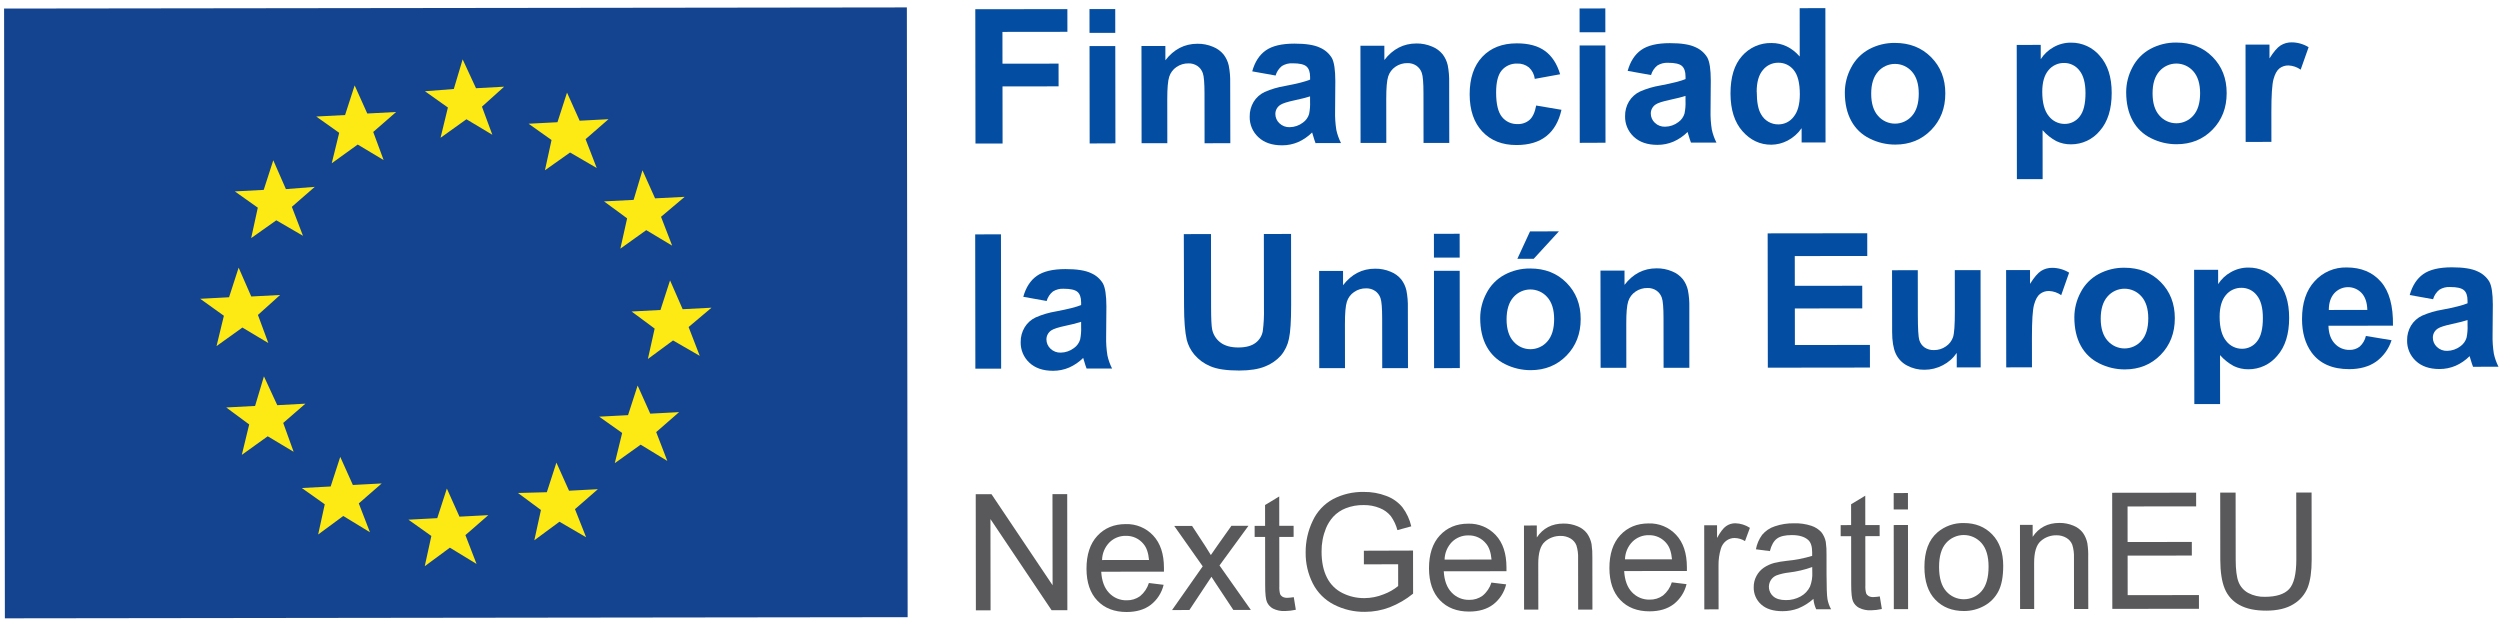 <svg width="270" height="67" viewBox="0 0 270 67" fill="none" xmlns="http://www.w3.org/2000/svg">
<path d="M97.941 0.801L0.442 0.925L0.526 66.779L98.025 66.655L97.941 0.801Z" fill="#14438F"/>
<path d="M24.18 34.103L21.621 32.269L24.737 32.104L25.773 28.906L27.135 32.021L30.251 31.858L27.856 34.014L28.98 37.049L26.18 35.375L23.386 37.377L24.18 34.099M26.912 45.841L24.433 44.006L27.549 43.842L28.505 40.646L29.945 43.76L32.983 43.596L30.588 45.678L31.712 48.793L28.912 47.119L26.116 49.125L26.912 45.841ZM35.074 54.463L32.596 52.705L35.712 52.54L36.747 49.342L38.109 52.377L41.225 52.212L38.75 54.368L39.954 57.483L37.074 55.725L34.36 57.727L35.074 54.463ZM46.587 57.884L44.108 56.125L47.224 55.961L48.26 52.763L49.622 55.799L52.738 55.635L50.264 57.791L51.467 60.906L48.587 59.148L45.872 61.15L46.587 57.884ZM58.422 55.079L55.941 53.242L59.057 53.16L60.093 49.962L61.455 52.997L64.571 52.832L62.098 54.989L63.3 58.023L60.42 56.347L57.706 58.351L58.422 55.079ZM67.193 46.759L64.712 45L67.828 44.836L68.864 41.638L70.226 44.674L73.342 44.51L70.869 46.666L72.071 49.781L69.191 48.023L66.396 50.023L67.193 46.759ZM70.702 35.487L68.213 33.642L71.331 33.478L72.365 30.28L73.727 33.394L76.845 33.232L74.37 35.318L75.572 38.433L72.688 36.768L69.972 38.77L70.702 35.487ZM67.729 23.583L66.999 26.855L69.794 24.855L72.593 26.529L71.391 23.414L73.945 21.258L70.748 21.422L69.386 18.388L68.431 21.586L65.235 21.75L67.729 23.583ZM59.567 15.121L57.087 13.363L60.205 13.2L61.238 10.002L62.602 13.037L65.719 12.872L63.243 15.029L64.445 18.143L61.567 16.47L58.853 18.391L59.567 15.121ZM48.373 11.612L45.895 9.854L49.011 9.611L49.966 6.411L51.409 9.528L54.447 9.363L52.05 11.519L53.173 14.556L50.374 12.88L47.579 14.882L48.373 11.612ZM36.632 14.344L34.154 12.585L37.268 12.423L38.303 9.225L39.665 12.259L42.783 12.095L40.308 14.251L41.432 17.286L38.632 15.612L35.828 17.632L36.632 14.344ZM27.843 22.43L25.365 20.671L28.481 20.507L29.514 17.309L30.879 20.424L33.995 20.181L31.519 22.337L32.721 25.466L29.842 23.792L27.127 25.714L27.843 22.43Z" fill="#FDEA14"/>
<path d="M105.351 15.502L105.332 0.997L115.277 0.984L115.28 3.437L108.264 3.446L108.268 6.879L114.325 6.871L114.328 9.326L108.271 9.334L108.279 15.498L105.351 15.502Z" fill="#034EA2"/>
<path d="M117.668 3.553L117.664 0.981L120.446 0.977L120.449 3.55L117.668 3.553ZM117.683 15.494L117.67 4.978L120.451 4.975L120.465 15.482L117.683 15.494Z" fill="#034EA2"/>
<path d="M132.875 15.467L130.094 15.47L130.087 10.107C130.085 8.971 130.026 8.239 129.906 7.905C129.801 7.587 129.594 7.312 129.318 7.122C129.033 6.932 128.696 6.835 128.354 6.846C127.892 6.839 127.438 6.977 127.057 7.239C126.686 7.491 126.41 7.861 126.275 8.289C126.133 8.724 126.064 9.53 126.065 10.703L126.071 15.464L123.291 15.467L123.278 4.971L125.86 4.968L125.862 6.51C126.774 5.323 127.927 4.728 129.322 4.725C129.9 4.717 130.473 4.83 131.004 5.055C131.455 5.233 131.853 5.523 132.158 5.899C132.422 6.247 132.608 6.647 132.704 7.073C132.824 7.689 132.876 8.317 132.861 8.944L132.875 15.467Z" fill="#034EA2"/>
<path d="M137.764 8.157L135.24 7.706C135.521 6.689 136.008 5.936 136.702 5.447C137.395 4.958 138.424 4.713 139.788 4.711C141.026 4.71 141.95 4.855 142.558 5.148C143.092 5.377 143.541 5.767 143.842 6.264C144.089 6.717 144.213 7.547 144.215 8.754L144.19 11.999C144.173 12.682 144.219 13.366 144.325 14.041C144.433 14.53 144.602 15.004 144.828 15.451L142.076 15.455C142.003 15.269 141.915 14.997 141.809 14.633C141.762 14.469 141.73 14.359 141.709 14.306C141.272 14.743 140.759 15.096 140.195 15.346C139.647 15.579 139.058 15.698 138.463 15.694C137.382 15.696 136.53 15.403 135.905 14.817C135.599 14.534 135.357 14.19 135.196 13.806C135.034 13.422 134.956 13.009 134.967 12.592C134.956 12.034 135.103 11.484 135.389 11.004C135.673 10.538 136.088 10.165 136.582 9.934C137.288 9.625 138.031 9.407 138.791 9.283C140.096 9.038 140.996 8.809 141.492 8.597L141.491 8.319C141.491 7.784 141.359 7.405 141.098 7.176C140.838 6.947 140.337 6.836 139.604 6.837C139.197 6.815 138.793 6.917 138.446 7.13C138.118 7.394 137.88 7.753 137.764 8.157ZM141.486 10.409C141.13 10.527 140.567 10.671 139.796 10.836C139.024 11.002 138.52 11.165 138.283 11.324C138.117 11.427 137.979 11.572 137.884 11.743C137.789 11.914 137.739 12.107 137.738 12.303C137.737 12.492 137.776 12.68 137.851 12.854C137.927 13.027 138.037 13.184 138.176 13.313C138.323 13.454 138.497 13.564 138.687 13.637C138.877 13.71 139.081 13.743 139.284 13.736C139.804 13.729 140.307 13.555 140.719 13.239C141.036 13.015 141.27 12.691 141.381 12.318C141.472 11.873 141.508 11.418 141.487 10.963L141.486 10.409Z" fill="#034EA2"/>
<path d="M156.522 15.437L153.742 15.44L153.735 10.077C153.734 8.941 153.674 8.209 153.554 7.875C153.449 7.557 153.242 7.282 152.966 7.092C152.681 6.902 152.344 6.805 152.001 6.816C151.539 6.809 151.086 6.947 150.705 7.209C150.335 7.462 150.06 7.832 149.924 8.259C149.783 8.694 149.714 9.5 149.715 10.673L149.721 15.434L146.94 15.437L146.927 4.941L149.51 4.938L149.512 6.48C150.424 5.293 151.578 4.698 152.973 4.694C153.55 4.687 154.123 4.8 154.655 5.025C155.106 5.203 155.503 5.493 155.809 5.869C156.072 6.217 156.258 6.617 156.355 7.043C156.473 7.659 156.525 8.287 156.51 8.914L156.522 15.437Z" fill="#034EA2"/>
<path d="M168.496 8.02L165.756 8.519C165.701 8.045 165.477 7.606 165.126 7.282C164.767 6.994 164.314 6.846 163.854 6.867C163.541 6.855 163.23 6.914 162.943 7.038C162.656 7.163 162.401 7.351 162.197 7.588C161.786 8.066 161.581 8.866 161.581 9.988C161.583 11.236 161.793 12.116 162.213 12.628C162.414 12.88 162.672 13.08 162.965 13.214C163.259 13.348 163.579 13.411 163.901 13.399C164.375 13.418 164.838 13.256 165.196 12.945C165.533 12.646 165.771 12.13 165.907 11.396L168.638 11.858C168.358 13.112 167.815 14.059 167.009 14.701C166.204 15.343 165.125 15.664 163.775 15.664C162.237 15.666 161.012 15.183 160.099 14.214C159.185 13.246 158.727 11.904 158.723 10.19C158.721 8.455 159.176 7.104 160.088 6.136C161.001 5.168 162.24 4.683 163.806 4.681C165.086 4.679 166.104 4.953 166.858 5.503C167.613 6.053 168.159 6.892 168.496 8.02Z" fill="#034EA2"/>
<path d="M170.597 3.486L170.594 0.914L173.376 0.91L173.379 3.482L170.597 3.486ZM170.613 15.427L170.599 4.911L173.381 4.907L173.394 15.415L170.613 15.427Z" fill="#034EA2"/>
<path d="M178.312 8.105L175.788 7.654C176.071 6.638 176.558 5.885 177.249 5.396C177.94 4.907 178.969 4.661 180.335 4.66C181.577 4.658 182.499 4.804 183.108 5.097C183.642 5.325 184.09 5.715 184.39 6.213C184.639 6.665 184.764 7.495 184.765 8.702L184.739 11.948C184.722 12.631 184.767 13.314 184.875 13.989C184.981 14.479 185.15 14.953 185.376 15.4L182.626 15.403C182.553 15.217 182.463 14.945 182.357 14.582C182.311 14.417 182.278 14.308 182.258 14.255C181.819 14.693 181.303 15.046 180.735 15.296C180.188 15.529 179.599 15.648 179.005 15.645C177.921 15.646 177.068 15.354 176.445 14.767C176.14 14.484 175.899 14.139 175.738 13.756C175.576 13.372 175.498 12.959 175.509 12.543C175.498 11.984 175.644 11.434 175.931 10.955C176.214 10.489 176.629 10.116 177.122 9.884C177.83 9.574 178.574 9.353 179.337 9.228C180.635 8.981 181.537 8.753 182.038 8.541L182.037 8.263C182.037 7.729 181.903 7.349 181.644 7.12C181.386 6.892 180.882 6.781 180.15 6.782C179.744 6.759 179.34 6.861 178.994 7.075C178.665 7.339 178.427 7.7 178.312 8.105ZM182.034 10.358C181.678 10.476 181.114 10.619 180.341 10.785C179.568 10.95 179.065 11.113 178.829 11.272C178.663 11.376 178.526 11.521 178.431 11.692C178.336 11.863 178.286 12.056 178.286 12.252C178.285 12.441 178.323 12.628 178.398 12.802C178.473 12.976 178.583 13.132 178.722 13.261C178.869 13.402 179.042 13.513 179.233 13.585C179.423 13.658 179.627 13.692 179.83 13.684C180.35 13.678 180.853 13.504 181.264 13.187C181.582 12.963 181.815 12.639 181.927 12.266C182.019 11.821 182.055 11.366 182.035 10.912L182.034 10.358Z" fill="#034EA2"/>
<path d="M197.158 15.385L194.576 15.388L194.574 13.844C194.186 14.409 193.665 14.87 193.057 15.187C192.513 15.471 191.909 15.623 191.296 15.629C190.087 15.631 189.052 15.146 188.191 14.175C187.33 13.204 186.898 11.846 186.894 10.103C186.892 8.324 187.309 6.97 188.146 6.042C188.54 5.591 189.029 5.232 189.578 4.991C190.127 4.75 190.722 4.632 191.321 4.646C192.495 4.644 193.512 5.131 194.37 6.106L194.364 0.883L197.14 0.88L197.158 15.385ZM189.73 9.913C189.732 11.036 189.888 11.847 190.199 12.348C190.384 12.683 190.656 12.962 190.988 13.153C191.319 13.345 191.697 13.442 192.08 13.434C192.396 13.433 192.709 13.359 192.992 13.217C193.275 13.075 193.521 12.869 193.711 12.616C194.159 12.071 194.383 11.258 194.382 10.176C194.38 8.967 194.161 8.098 193.724 7.569C193.526 7.316 193.272 7.112 192.982 6.974C192.692 6.836 192.373 6.768 192.052 6.775C191.734 6.771 191.42 6.84 191.132 6.976C190.845 7.112 190.593 7.311 190.395 7.56C189.945 8.086 189.721 8.87 189.722 9.911L189.73 9.913Z" fill="#034EA2"/>
<path d="M199.242 9.985C199.244 9.049 199.476 8.128 199.919 7.303C200.35 6.463 201.024 5.773 201.853 5.321C202.711 4.859 203.673 4.623 204.647 4.635C206.237 4.633 207.542 5.147 208.564 6.178C209.586 7.209 210.096 8.513 210.094 10.091C210.096 11.681 209.585 12.999 208.56 14.045C207.536 15.092 206.246 15.616 204.689 15.616C203.731 15.619 202.787 15.396 201.932 14.966C201.081 14.555 200.382 13.886 199.935 13.054C199.474 12.213 199.243 11.19 199.242 9.985ZM202.09 10.131C202.091 11.175 202.34 11.972 202.837 12.524C203.065 12.784 203.346 12.993 203.661 13.137C203.976 13.28 204.319 13.353 204.665 13.353C205.012 13.352 205.354 13.278 205.669 13.134C205.984 12.99 206.264 12.78 206.491 12.519C206.983 11.965 207.228 11.16 207.226 10.104C207.225 9.075 206.978 8.283 206.485 7.729C206.257 7.469 205.976 7.26 205.661 7.118C205.345 6.975 205.003 6.901 204.657 6.902C204.311 6.902 203.969 6.977 203.654 7.12C203.339 7.264 203.058 7.473 202.831 7.734C202.336 8.284 202.089 9.081 202.09 10.125L202.09 10.131Z" fill="#034EA2"/>
<path d="M217.805 4.851L220.399 4.848L220.401 6.39C220.745 5.855 221.215 5.413 221.77 5.102C222.351 4.77 223.01 4.598 223.68 4.605C224.27 4.6 224.854 4.726 225.391 4.973C225.927 5.22 226.402 5.583 226.782 6.035C227.635 6.991 228.063 8.323 228.063 10.031C228.066 11.786 227.639 13.151 226.783 14.126C226.405 14.585 225.929 14.955 225.39 15.208C224.852 15.461 224.263 15.591 223.668 15.588C223.122 15.597 222.581 15.479 222.088 15.244C221.524 14.942 221.02 14.54 220.599 14.059L220.605 19.345L217.824 19.348L217.805 4.851ZM220.564 9.923C220.566 11.098 220.8 11.97 221.268 12.539C221.47 12.802 221.729 13.015 222.027 13.162C222.324 13.308 222.651 13.384 222.982 13.383C223.293 13.386 223.601 13.316 223.881 13.18C224.16 13.044 224.405 12.845 224.594 12.598C225.022 12.075 225.234 11.227 225.233 10.052C225.232 8.952 225.01 8.135 224.568 7.6C224.375 7.349 224.126 7.146 223.84 7.007C223.555 6.868 223.242 6.797 222.925 6.8C222.602 6.794 222.281 6.861 221.988 6.998C221.695 7.134 221.437 7.334 221.233 7.585C220.786 8.114 220.563 8.893 220.564 9.923Z" fill="#034EA2"/>
<path d="M229.627 9.947C229.629 9.01 229.862 8.089 230.305 7.264C230.736 6.424 231.41 5.734 232.239 5.283C233.097 4.821 234.058 4.584 235.033 4.596C236.622 4.594 237.928 5.108 238.95 6.139C239.972 7.17 240.482 8.475 240.48 10.052C240.482 11.642 239.971 12.96 238.946 14.007C237.922 15.053 236.631 15.577 235.074 15.577C234.117 15.581 233.172 15.358 232.317 14.927C231.467 14.516 230.768 13.847 230.32 13.015C229.86 12.174 229.629 11.151 229.627 9.947ZM232.478 10.092C232.479 11.136 232.727 11.934 233.223 12.485C233.45 12.746 233.731 12.955 234.047 13.098C234.362 13.241 234.705 13.315 235.051 13.314C235.397 13.314 235.739 13.239 236.054 13.095C236.37 12.951 236.65 12.742 236.877 12.48C237.367 11.926 237.612 11.122 237.612 10.066C237.611 9.036 237.364 8.244 236.871 7.69C236.643 7.43 236.362 7.222 236.046 7.079C235.731 6.936 235.389 6.863 235.043 6.863C234.697 6.864 234.355 6.938 234.04 7.081C233.725 7.225 233.444 7.434 233.216 7.695C232.722 8.246 232.476 9.043 232.478 10.086L232.478 10.092Z" fill="#034EA2"/>
<path d="M245.312 15.324L242.531 15.327L242.517 4.819L245.103 4.816L245.105 6.31C245.547 5.603 245.944 5.137 246.297 4.912C246.657 4.686 247.074 4.568 247.499 4.574C248.145 4.578 248.779 4.759 249.33 5.097L248.472 7.523C248.089 7.249 247.635 7.091 247.165 7.069C246.808 7.059 246.458 7.172 246.175 7.391C245.905 7.606 245.693 7.994 245.539 8.554C245.384 9.114 245.307 10.29 245.308 12.08L245.312 15.324Z" fill="#034EA2"/>
<path d="M105.339 39.818L105.321 25.313L108.104 25.309L108.123 39.814L105.339 39.818Z" fill="#034EA2"/>
<path d="M113.039 32.507L110.515 32.054C110.797 31.038 111.284 30.286 111.976 29.797C112.668 29.308 113.697 29.062 115.062 29.061C116.303 29.059 117.227 29.205 117.833 29.498C118.367 29.725 118.816 30.116 119.116 30.614C119.363 31.065 119.488 31.894 119.491 33.101L119.464 36.347C119.447 37.031 119.493 37.715 119.602 38.39C119.708 38.879 119.876 39.353 120.103 39.799L117.352 39.803C117.278 39.619 117.189 39.345 117.083 38.983C117.038 38.816 117.004 38.709 116.985 38.656C116.545 39.094 116.029 39.447 115.461 39.697C114.914 39.929 114.326 40.048 113.731 40.046C112.648 40.047 111.795 39.755 111.172 39.168C110.866 38.885 110.625 38.54 110.463 38.156C110.301 37.772 110.223 37.358 110.233 36.942C110.224 36.382 110.373 35.83 110.662 35.35C110.945 34.884 111.359 34.512 111.853 34.28C112.559 33.972 113.301 33.753 114.062 33.629C115.366 33.383 116.267 33.154 116.762 32.942L116.762 32.666C116.761 32.131 116.63 31.75 116.369 31.524C116.108 31.297 115.61 31.184 114.875 31.185C114.468 31.161 114.065 31.263 113.718 31.478C113.39 31.741 113.152 32.101 113.039 32.507ZM116.761 34.757C116.205 34.928 115.64 35.071 115.07 35.186C114.299 35.351 113.795 35.513 113.557 35.671C113.391 35.775 113.255 35.92 113.16 36.091C113.065 36.262 113.015 36.455 113.014 36.651C113.014 36.84 113.052 37.027 113.127 37.2C113.202 37.373 113.312 37.529 113.45 37.658C113.597 37.8 113.771 37.911 113.961 37.984C114.152 38.057 114.355 38.091 114.559 38.084C115.078 38.076 115.581 37.902 115.993 37.586C116.31 37.362 116.543 37.038 116.655 36.666C116.746 36.219 116.782 35.764 116.761 35.309L116.761 34.757Z" fill="#034EA2"/>
<path d="M127.851 25.284L130.787 25.28L130.797 33.136C130.799 34.382 130.836 35.19 130.91 35.561C131.022 36.131 131.341 36.64 131.806 36.989C132.278 37.348 132.923 37.528 133.741 37.527C134.559 37.526 135.186 37.355 135.622 37.013C136.023 36.706 136.294 36.259 136.381 35.761C136.486 34.944 136.528 34.12 136.507 33.297L136.497 25.271L139.434 25.267L139.443 32.886C139.445 34.628 139.367 35.858 139.209 36.576C139.077 37.248 138.777 37.875 138.336 38.4C137.869 38.921 137.284 39.324 136.631 39.576C135.919 39.87 134.989 40.017 133.842 40.018C132.456 40.02 131.405 39.862 130.69 39.543C130.033 39.269 129.451 38.843 128.991 38.3C128.598 37.833 128.316 37.283 128.167 36.692C127.977 35.862 127.88 34.636 127.877 33.012L127.851 25.284Z" fill="#034EA2"/>
<path d="M152.063 39.758L149.281 39.762L149.274 34.4C149.273 33.265 149.213 32.531 149.094 32.198C148.988 31.88 148.782 31.606 148.505 31.416C148.22 31.227 147.884 31.131 147.542 31.141C147.079 31.135 146.626 31.272 146.244 31.535C145.873 31.786 145.597 32.156 145.463 32.585C145.321 33.019 145.251 33.824 145.253 34.999L145.259 39.757L142.479 39.761L142.466 29.263L145.048 29.259L145.05 30.804C145.962 29.614 147.115 29.019 148.51 29.018C149.087 29.01 149.66 29.122 150.192 29.347C150.643 29.524 151.04 29.815 151.346 30.191C151.609 30.539 151.795 30.939 151.892 31.365C152.011 31.98 152.064 32.607 152.049 33.234L152.063 39.758Z" fill="#034EA2"/>
<path d="M154.866 27.822L154.863 25.25L157.642 25.246L157.646 27.818L154.866 27.822ZM154.881 39.763L154.868 29.247L157.647 29.243L157.661 39.751L154.881 39.763Z" fill="#034EA2"/>
<path d="M159.862 34.346C159.864 33.409 160.097 32.488 160.54 31.663C160.97 30.823 161.644 30.134 162.473 29.683C163.331 29.221 164.293 28.984 165.268 28.997C166.857 28.995 168.163 29.509 169.185 30.54C170.206 31.571 170.716 32.876 170.714 34.453C170.716 36.043 170.205 37.361 169.181 38.407C168.156 39.454 166.866 39.978 165.309 39.978C164.352 39.98 163.407 39.758 162.552 39.328C161.702 38.916 161.004 38.247 160.555 37.416C160.094 36.576 159.863 35.553 159.862 34.346ZM162.71 34.491C162.712 35.535 162.961 36.333 163.457 36.884C163.685 37.145 163.966 37.354 164.281 37.497C164.597 37.64 164.939 37.714 165.286 37.713C165.632 37.713 165.974 37.638 166.289 37.494C166.604 37.35 166.885 37.141 167.112 36.879C167.603 36.325 167.848 35.52 167.847 34.465C167.845 33.435 167.598 32.644 167.106 32.091C166.878 31.83 166.597 31.621 166.281 31.478C165.966 31.335 165.624 31.262 165.277 31.262C164.931 31.262 164.589 31.337 164.274 31.481C163.959 31.625 163.678 31.834 163.451 32.096C162.957 32.655 162.71 33.457 162.71 34.501L162.71 34.491ZM163.876 27.949L165.243 24.99L168.361 24.986L165.644 27.947L163.876 27.949Z" fill="#034EA2"/>
<path d="M182.449 39.72L179.667 39.723L179.66 34.362C179.659 33.226 179.598 32.492 179.479 32.16C179.373 31.842 179.167 31.567 178.891 31.377C178.606 31.188 178.269 31.092 177.928 31.103C177.465 31.096 177.011 31.233 176.63 31.496C176.259 31.748 175.983 32.118 175.848 32.546C175.705 32.981 175.635 33.785 175.638 34.96L175.644 39.719L172.865 39.722L172.851 29.224L175.447 29.221L175.449 30.765C176.361 29.575 177.514 28.98 178.909 28.98C179.487 28.971 180.06 29.083 180.591 29.308C181.042 29.486 181.44 29.776 181.745 30.152C182.009 30.5 182.195 30.901 182.291 31.326C182.411 31.942 182.463 32.568 182.448 33.195L182.449 39.72Z" fill="#034EA2"/>
<path d="M190.925 39.709L190.907 25.204L201.663 25.19L201.666 27.645L193.836 27.655L193.84 30.869L201.122 30.86L201.125 33.305L193.843 33.314L193.849 37.262L201.951 37.252L201.954 39.695L190.925 39.709Z" fill="#034EA2"/>
<path d="M211.329 39.683L211.327 38.117C210.945 38.68 210.427 39.137 209.822 39.446C209.213 39.767 208.535 39.934 207.847 39.934C207.185 39.945 206.531 39.785 205.948 39.471C205.407 39.184 204.978 38.725 204.728 38.166C204.477 37.604 204.351 36.829 204.35 35.841L204.341 29.186L207.121 29.182L207.127 34.011C207.129 35.49 207.182 36.395 207.285 36.726C207.378 37.045 207.575 37.324 207.844 37.519C208.148 37.722 208.509 37.824 208.874 37.809C209.33 37.814 209.776 37.676 210.15 37.416C210.505 37.18 210.775 36.837 210.92 36.436C211.059 36.044 211.127 35.099 211.124 33.601L211.118 29.175L213.9 29.172L213.913 39.68L211.329 39.683Z" fill="#034EA2"/>
<path d="M219.453 39.673L216.673 39.676L216.66 29.168L219.242 29.165L219.244 30.659C219.685 29.953 220.082 29.488 220.434 29.263C220.793 29.036 221.211 28.919 221.636 28.925C222.282 28.928 222.916 29.109 223.466 29.447L222.61 31.88C222.227 31.606 221.774 31.449 221.304 31.427C220.947 31.416 220.596 31.53 220.314 31.75C220.044 31.963 219.832 32.35 219.677 32.913C219.523 33.476 219.447 34.65 219.449 36.437L219.453 39.673Z" fill="#034EA2"/>
<path d="M224.029 34.264C224.031 33.328 224.264 32.407 224.707 31.581C225.137 30.742 225.811 30.052 226.64 29.602C227.498 29.139 228.46 28.903 229.434 28.915C231.024 28.913 232.33 29.428 233.351 30.459C234.373 31.49 234.883 32.794 234.881 34.372C234.883 35.961 234.372 37.279 233.348 38.326C232.323 39.372 231.033 39.896 229.476 39.897C228.519 39.899 227.574 39.676 226.719 39.246C225.869 38.834 225.17 38.166 224.722 37.334C224.261 36.495 224.03 35.471 224.029 34.264ZM226.877 34.409C226.878 35.453 227.127 36.251 227.624 36.802C227.852 37.063 228.133 37.272 228.448 37.415C228.764 37.558 229.106 37.632 229.452 37.632C229.799 37.631 230.141 37.556 230.456 37.413C230.771 37.269 231.051 37.059 231.279 36.798C231.77 36.244 232.015 35.439 232.014 34.383C232.012 33.353 231.765 32.562 231.273 32.01C231.045 31.749 230.764 31.54 230.448 31.397C230.133 31.254 229.79 31.18 229.444 31.18C229.098 31.181 228.756 31.255 228.441 31.399C228.126 31.543 227.845 31.753 227.618 32.014C227.124 32.573 226.877 33.375 226.877 34.419L226.877 34.409Z" fill="#034EA2"/>
<path d="M236.964 29.142L239.557 29.139L239.559 30.684C239.902 30.148 240.372 29.706 240.928 29.396C241.509 29.063 242.168 28.891 242.838 28.898C243.429 28.892 244.015 29.018 244.553 29.265C245.09 29.512 245.566 29.876 245.946 30.329C246.8 31.283 247.227 32.615 247.228 34.325C247.23 36.079 246.803 37.443 245.947 38.417C245.569 38.877 245.093 39.248 244.555 39.501C244.016 39.754 243.427 39.884 242.832 39.882C242.286 39.889 241.746 39.772 241.252 39.537C240.689 39.234 240.184 38.833 239.763 38.351L239.77 43.636L236.988 43.64L236.964 29.142ZM239.72 34.207C239.722 35.382 239.957 36.254 240.426 36.823C240.628 37.086 240.887 37.299 241.185 37.446C241.482 37.592 241.809 37.667 242.14 37.667C242.451 37.669 242.759 37.6 243.039 37.464C243.318 37.328 243.563 37.128 243.752 36.882C244.18 36.359 244.393 35.511 244.391 34.336C244.39 33.235 244.168 32.417 243.726 31.882C243.533 31.631 243.283 31.428 242.998 31.29C242.712 31.151 242.398 31.081 242.081 31.084C241.758 31.078 241.438 31.146 241.146 31.282C240.853 31.418 240.595 31.619 240.391 31.869C239.944 32.404 239.72 33.184 239.72 34.207Z" fill="#034EA2"/>
<path d="M255.517 36.283L258.288 36.744C257.992 37.68 257.401 38.495 256.603 39.068C255.837 39.598 254.876 39.865 253.721 39.868C251.894 39.87 250.541 39.275 249.661 38.082C248.967 37.126 248.619 35.919 248.619 34.462C248.617 32.72 249.072 31.355 249.984 30.367C250.419 29.886 250.952 29.505 251.548 29.249C252.143 28.993 252.787 28.869 253.435 28.885C255.001 28.883 256.236 29.397 257.139 30.428C258.042 31.459 258.476 33.041 258.441 35.172L251.474 35.181C251.494 36.005 251.72 36.646 252.15 37.104C252.353 37.326 252.601 37.502 252.877 37.62C253.154 37.738 253.453 37.796 253.754 37.789C254.15 37.801 254.538 37.674 254.851 37.431C255.186 37.126 255.419 36.725 255.517 36.283ZM255.672 33.472C255.649 32.667 255.44 32.056 255.046 31.639C254.855 31.438 254.625 31.278 254.37 31.17C254.115 31.062 253.84 31.009 253.564 31.012C253.287 31.016 253.013 31.076 252.761 31.191C252.509 31.305 252.283 31.47 252.098 31.676C251.707 32.119 251.512 32.719 251.513 33.477L255.672 33.472Z" fill="#034EA2"/>
<path d="M262.773 32.316L260.249 31.863C260.532 30.848 261.019 30.095 261.71 29.606C262.401 29.117 263.43 28.872 264.796 28.87C266.038 28.869 266.961 29.014 267.567 29.307C268.102 29.535 268.551 29.925 268.85 30.423C269.098 30.874 269.223 31.704 269.225 32.911L269.198 36.156C269.181 36.84 269.228 37.524 269.336 38.2C269.442 38.689 269.611 39.162 269.837 39.608L267.087 39.612C267.014 39.428 266.924 39.154 266.817 38.792C266.772 38.626 266.739 38.518 266.719 38.465C266.28 38.904 265.764 39.257 265.196 39.507C264.648 39.739 264.06 39.857 263.466 39.855C262.382 39.857 261.529 39.564 260.906 38.978C260.601 38.694 260.359 38.349 260.197 37.966C260.035 37.582 259.957 37.168 259.968 36.751C259.958 36.193 260.105 35.642 260.392 35.163C260.676 34.698 261.09 34.326 261.583 34.093C262.29 33.785 263.033 33.566 263.794 33.442C265.092 33.197 265.992 32.968 266.495 32.756L266.494 32.48C266.494 31.945 266.363 31.564 266.101 31.337C265.839 31.11 265.339 30.997 264.607 30.998C264.201 30.974 263.797 31.077 263.451 31.291C263.124 31.555 262.887 31.913 262.773 32.316ZM266.495 34.566C266.139 34.686 265.573 34.828 264.802 34.995C264.031 35.163 263.526 35.322 263.29 35.481C263.124 35.585 262.987 35.729 262.892 35.9C262.797 36.072 262.747 36.264 262.747 36.46C262.746 36.649 262.784 36.836 262.859 37.009C262.934 37.183 263.044 37.339 263.183 37.468C263.329 37.609 263.503 37.72 263.694 37.793C263.884 37.866 264.087 37.9 264.291 37.893C264.81 37.886 265.313 37.712 265.725 37.396C266.043 37.171 266.276 36.847 266.388 36.475C266.48 36.029 266.516 35.573 266.496 35.118L266.495 34.566Z" fill="#034EA2"/>
<path d="M105.395 65.915L105.379 53.375L107.082 53.373L113.68 63.209L113.667 53.365L115.259 53.363L115.275 65.903L113.572 65.905L106.968 56.059L106.981 65.913L105.395 65.915Z" fill="#59595B"/>
<path d="M124.08 62.965L125.672 63.159C125.468 64.018 124.977 64.781 124.281 65.324C123.602 65.837 122.735 66.095 121.682 66.096C120.354 66.098 119.3 65.69 118.519 64.873C117.739 64.056 117.346 62.909 117.341 61.433C117.339 59.905 117.729 58.718 118.511 57.873C119.292 57.028 120.312 56.604 121.57 56.602C122.126 56.584 122.68 56.684 123.193 56.898C123.707 57.111 124.169 57.432 124.547 57.84C125.32 58.665 125.706 59.828 125.707 61.328C125.707 61.419 125.707 61.556 125.707 61.738L118.932 61.746C118.991 62.745 119.275 63.508 119.783 64.037C120.026 64.296 120.32 64.501 120.648 64.638C120.975 64.775 121.328 64.841 121.683 64.832C122.2 64.845 122.707 64.689 123.127 64.385C123.578 64.016 123.909 63.522 124.08 62.965ZM119.023 60.484L124.095 60.477C124.025 59.712 123.831 59.141 123.505 58.759C123.277 58.474 122.987 58.245 122.656 58.091C122.325 57.937 121.963 57.861 121.598 57.871C121.268 57.863 120.94 57.922 120.633 58.045C120.327 58.167 120.049 58.351 119.815 58.584C119.319 59.093 119.036 59.773 119.023 60.484Z" fill="#59595B"/>
<path d="M126.581 65.888L129.893 61.164L126.818 56.803L128.743 56.801L130.139 58.929C130.401 59.333 130.612 59.672 130.773 59.946C131.025 59.57 131.253 59.237 131.464 58.945L132.992 56.789L134.832 56.787L131.706 61.068L135.091 65.871L133.2 65.874L131.332 63.054L130.836 62.293L128.455 65.88L126.581 65.888Z" fill="#59595B"/>
<path d="M139.727 64.493L139.95 65.854C139.568 65.939 139.178 65.985 138.787 65.992C138.338 66.017 137.89 65.926 137.487 65.728C137.199 65.573 136.971 65.329 136.836 65.031C136.705 64.745 136.639 64.139 136.638 63.215L136.632 57.989L135.502 57.99L135.501 56.792L136.63 56.791L136.627 54.541L138.157 53.616L138.161 56.789L139.709 56.787L139.711 57.985L138.162 57.987L138.169 63.307C138.152 63.592 138.179 63.878 138.25 64.155C138.305 64.28 138.399 64.385 138.517 64.454C138.679 64.537 138.861 64.576 139.044 64.565C139.273 64.556 139.501 64.532 139.727 64.493Z" fill="#59595B"/>
<path d="M147.3 60.947L147.298 59.477L152.608 59.46L152.614 64.113C151.855 64.731 151.005 65.228 150.093 65.584C149.241 65.91 148.337 66.078 147.426 66.079C146.259 66.098 145.106 65.831 144.067 65.3C143.084 64.798 142.285 63.998 141.784 63.015C141.261 61.979 140.995 60.831 141.01 59.67C141 58.488 141.261 57.32 141.772 56.254C142.231 55.253 143.003 54.428 143.971 53.902C144.992 53.372 146.13 53.107 147.28 53.128C148.12 53.115 148.955 53.264 149.739 53.566C150.412 53.815 151.008 54.237 151.465 54.791C151.922 55.401 152.246 56.1 152.417 56.843L150.92 57.254C150.778 56.714 150.54 56.205 150.217 55.75C149.9 55.359 149.487 55.057 149.018 54.874C148.471 54.65 147.883 54.539 147.291 54.547C146.619 54.533 145.951 54.651 145.325 54.897C144.816 55.097 144.359 55.408 143.987 55.808C143.658 56.175 143.394 56.595 143.205 57.05C142.881 57.852 142.719 58.71 142.729 59.574C142.73 60.693 142.924 61.627 143.31 62.379C143.672 63.107 144.264 63.696 144.994 64.054C145.724 64.417 146.528 64.603 147.343 64.597C148.065 64.596 148.78 64.454 149.447 64.18C150.011 63.972 150.536 63.672 151.002 63.293L150.999 60.942L147.3 60.947Z" fill="#59595B"/>
<path d="M161.073 62.918L162.663 63.112C162.46 63.971 161.969 64.735 161.272 65.277C160.594 65.79 159.728 66.048 158.674 66.049C157.345 66.051 156.291 65.643 155.511 64.826C154.731 64.009 154.338 62.862 154.332 61.386C154.33 59.858 154.72 58.671 155.502 57.826C156.284 56.981 157.304 56.557 158.562 56.556C159.118 56.537 159.671 56.637 160.185 56.851C160.699 57.064 161.161 57.386 161.541 57.793C162.312 58.618 162.697 59.781 162.698 61.282C162.698 61.372 162.698 61.509 162.699 61.691L155.926 61.699C155.983 62.697 156.266 63.461 156.774 63.99C157.017 64.249 157.312 64.454 157.639 64.59C157.967 64.727 158.319 64.793 158.674 64.785C159.191 64.799 159.699 64.642 160.118 64.338C160.569 63.969 160.901 63.475 161.073 62.918ZM156.014 60.437L161.086 60.43C161.016 59.665 160.822 59.093 160.496 58.712C160.269 58.426 159.979 58.197 159.648 58.042C159.316 57.888 158.954 57.813 158.589 57.824C158.259 57.816 157.931 57.876 157.625 57.998C157.318 58.121 157.04 58.304 156.806 58.537C156.312 59.047 156.029 59.726 156.014 60.437Z" fill="#59595B"/>
<path d="M164.6 65.84L164.589 56.755L165.975 56.753L165.976 58.045C166.64 57.046 167.603 56.546 168.863 56.544C169.382 56.538 169.896 56.638 170.375 56.838C170.784 56.998 171.141 57.269 171.406 57.619C171.644 57.96 171.808 58.348 171.887 58.756C171.958 59.251 171.988 59.752 171.975 60.252L171.982 65.838L170.441 65.84L170.434 60.306C170.455 59.83 170.393 59.354 170.252 58.899C170.13 58.587 169.906 58.325 169.615 58.156C169.29 57.966 168.919 57.87 168.542 57.88C167.918 57.868 167.311 58.092 166.844 58.506C166.369 58.924 166.132 59.714 166.132 60.876L166.139 65.838L164.6 65.84Z" fill="#59595B"/>
<path d="M180.556 62.893L182.147 63.087C181.943 63.946 181.451 64.709 180.755 65.252C180.078 65.765 179.212 66.023 178.156 66.024C176.828 66.026 175.774 65.618 174.995 64.801C174.216 63.984 173.823 62.837 173.816 61.361C173.814 59.833 174.204 58.646 174.986 57.801C175.768 56.956 176.788 56.532 178.046 56.53C178.602 56.511 179.156 56.612 179.67 56.825C180.184 57.039 180.646 57.36 181.025 57.768C181.796 58.593 182.182 59.756 182.184 61.256C182.184 61.346 182.185 61.483 182.185 61.666L175.41 61.674C175.469 62.672 175.751 63.436 176.258 63.965C176.502 64.224 176.796 64.428 177.124 64.565C177.451 64.702 177.804 64.768 178.158 64.76C178.676 64.773 179.184 64.617 179.604 64.313C180.054 63.944 180.385 63.45 180.556 62.893ZM175.498 60.411L180.576 60.405C180.507 59.64 180.312 59.068 179.987 58.687C179.759 58.401 179.468 58.173 179.136 58.019C178.805 57.864 178.442 57.789 178.077 57.799C177.747 57.791 177.419 57.85 177.113 57.973C176.807 58.096 176.528 58.279 176.295 58.512C175.798 59.021 175.514 59.7 175.498 60.411Z" fill="#59595B"/>
<path d="M184.066 65.815L184.054 56.73L185.44 56.729L185.442 58.099C185.796 57.454 186.12 57.029 186.419 56.823C186.709 56.62 187.054 56.511 187.407 56.513C187.971 56.526 188.519 56.697 188.99 57.008L188.461 58.438C188.122 58.226 187.732 58.111 187.333 58.104C187.005 58.102 186.687 58.209 186.427 58.409C186.152 58.623 185.951 58.918 185.855 59.253C185.679 59.835 185.593 60.441 185.6 61.049L185.607 65.805L184.066 65.815Z" fill="#59595B"/>
<path d="M195.851 64.678C195.365 65.113 194.808 65.461 194.206 65.708C193.663 65.91 193.088 66.011 192.509 66.008C191.51 66.009 190.743 65.767 190.206 65.281C189.944 65.047 189.736 64.758 189.597 64.436C189.458 64.113 189.391 63.764 189.401 63.412C189.395 62.986 189.499 62.566 189.703 62.193C189.893 61.838 190.165 61.534 190.496 61.307C190.835 61.079 191.21 60.909 191.604 60.802C192.055 60.695 192.512 60.617 192.974 60.569C193.902 60.482 194.82 60.303 195.713 60.035C195.713 59.824 195.713 59.689 195.713 59.632C195.712 59.006 195.566 58.564 195.275 58.308C194.883 57.96 194.295 57.788 193.512 57.789C192.788 57.79 192.254 57.916 191.91 58.171C191.565 58.426 191.31 58.874 191.146 59.519L189.64 59.325C189.741 58.758 189.971 58.221 190.314 57.758C190.674 57.329 191.149 57.011 191.683 56.84C192.346 56.614 193.043 56.505 193.744 56.516C194.385 56.495 195.025 56.587 195.635 56.788C196.044 56.922 196.413 57.159 196.705 57.476C196.946 57.781 197.11 58.14 197.184 58.522C197.25 58.993 197.277 59.468 197.264 59.944L197.266 61.995C197.268 63.43 197.302 64.336 197.368 64.712C197.436 65.095 197.569 65.463 197.76 65.802L196.151 65.804C195.985 65.45 195.883 65.069 195.851 64.678ZM195.719 61.241C194.906 61.532 194.062 61.731 193.204 61.832C192.746 61.881 192.295 61.985 191.862 62.141C191.614 62.243 191.402 62.418 191.256 62.643C191.079 62.918 191.007 63.247 191.054 63.571C191.101 63.895 191.263 64.191 191.51 64.404C191.82 64.676 192.276 64.812 192.881 64.811C193.434 64.82 193.98 64.684 194.464 64.418C194.906 64.178 195.262 63.805 195.481 63.352C195.671 62.861 195.755 62.336 195.727 61.811L195.719 61.241Z" fill="#59595B"/>
<path d="M203.018 64.413L203.241 65.773C202.859 65.858 202.469 65.905 202.078 65.912C201.629 65.936 201.181 65.845 200.778 65.647C200.49 65.493 200.262 65.248 200.127 64.951C199.996 64.664 199.93 64.059 199.929 63.135L199.923 57.908L198.793 57.91L198.792 56.712L199.921 56.71L199.918 54.461L201.448 53.535L201.452 56.708L203 56.706L203.002 57.904L201.453 57.906L201.46 63.227C201.443 63.512 201.47 63.798 201.541 64.074C201.596 64.2 201.69 64.304 201.808 64.373C201.971 64.457 202.152 64.495 202.335 64.484C202.564 64.476 202.792 64.452 203.018 64.413Z" fill="#59595B"/>
<path d="M204.519 55.021L204.517 53.249L206.058 53.247L206.06 55.019L204.519 55.021ZM204.533 65.787L204.521 56.704L206.062 56.702L206.074 65.787L204.533 65.787Z" fill="#59595B"/>
<path d="M207.838 61.242C207.835 59.559 208.302 58.313 209.236 57.503C210.03 56.824 211.047 56.462 212.091 56.489C213.34 56.488 214.361 56.895 215.154 57.713C215.947 58.53 216.345 59.66 216.347 61.103C216.348 62.278 216.174 63.197 215.826 63.862C215.485 64.526 214.952 65.073 214.297 65.43C213.626 65.802 212.87 65.995 212.103 65.989C210.831 65.99 209.803 65.585 209.019 64.771C208.234 63.958 207.841 62.781 207.838 61.242ZM209.419 61.239C209.421 62.405 209.676 63.276 210.184 63.852C210.422 64.125 210.716 64.344 211.046 64.494C211.376 64.644 211.734 64.721 212.097 64.72C212.459 64.72 212.817 64.642 213.147 64.491C213.476 64.34 213.77 64.121 214.007 63.847C214.515 63.264 214.768 62.377 214.765 61.186C214.764 60.062 214.507 59.214 213.997 58.642C213.757 58.371 213.463 58.154 213.134 58.006C212.804 57.858 212.447 57.781 212.086 57.782C211.725 57.782 211.367 57.859 211.038 58.009C210.709 58.158 210.416 58.375 210.177 58.647C209.672 59.214 209.419 60.078 209.419 61.239Z" fill="#59595B"/>
<path d="M218.168 65.772L218.156 56.687L219.526 56.685L219.528 57.977C220.193 56.978 221.157 56.478 222.417 56.476C222.935 56.47 223.449 56.57 223.927 56.77C224.336 56.93 224.694 57.201 224.959 57.551C225.197 57.892 225.36 58.28 225.438 58.688C225.511 59.183 225.541 59.683 225.526 60.183L225.534 65.77L223.995 65.772L223.988 60.238C224.008 59.762 223.947 59.286 223.806 58.831C223.683 58.518 223.458 58.256 223.167 58.088C222.842 57.897 222.47 57.801 222.094 57.811C221.47 57.8 220.864 58.024 220.398 58.438C219.92 58.856 219.683 59.646 219.686 60.807L219.692 65.77L218.168 65.772Z" fill="#59595B"/>
<path d="M228.131 65.759L228.115 53.219L237.182 53.208L237.184 54.688L229.777 54.697L229.781 58.538L236.717 58.529L236.719 59.999L229.783 60.008L229.789 64.277L237.486 64.267L237.488 65.747L228.131 65.759Z" fill="#59595B"/>
<path d="M247.993 53.194L249.651 53.192L249.661 60.435C249.662 61.695 249.521 62.696 249.238 63.438C248.938 64.196 248.396 64.833 247.696 65.249C246.952 65.713 245.974 65.947 244.76 65.949C243.586 65.951 242.624 65.756 241.876 65.346C241.151 64.967 240.584 64.344 240.275 63.586C239.955 62.819 239.794 61.772 239.791 60.443L239.782 53.201L241.446 53.198L241.455 60.441C241.456 61.53 241.558 62.332 241.761 62.849C241.958 63.356 242.328 63.778 242.806 64.039C243.363 64.333 243.986 64.477 244.615 64.456C245.837 64.454 246.706 64.177 247.224 63.623C247.741 63.069 248.001 62.005 248.003 60.433L247.993 53.194Z" fill="#59595B"/>
</svg>
